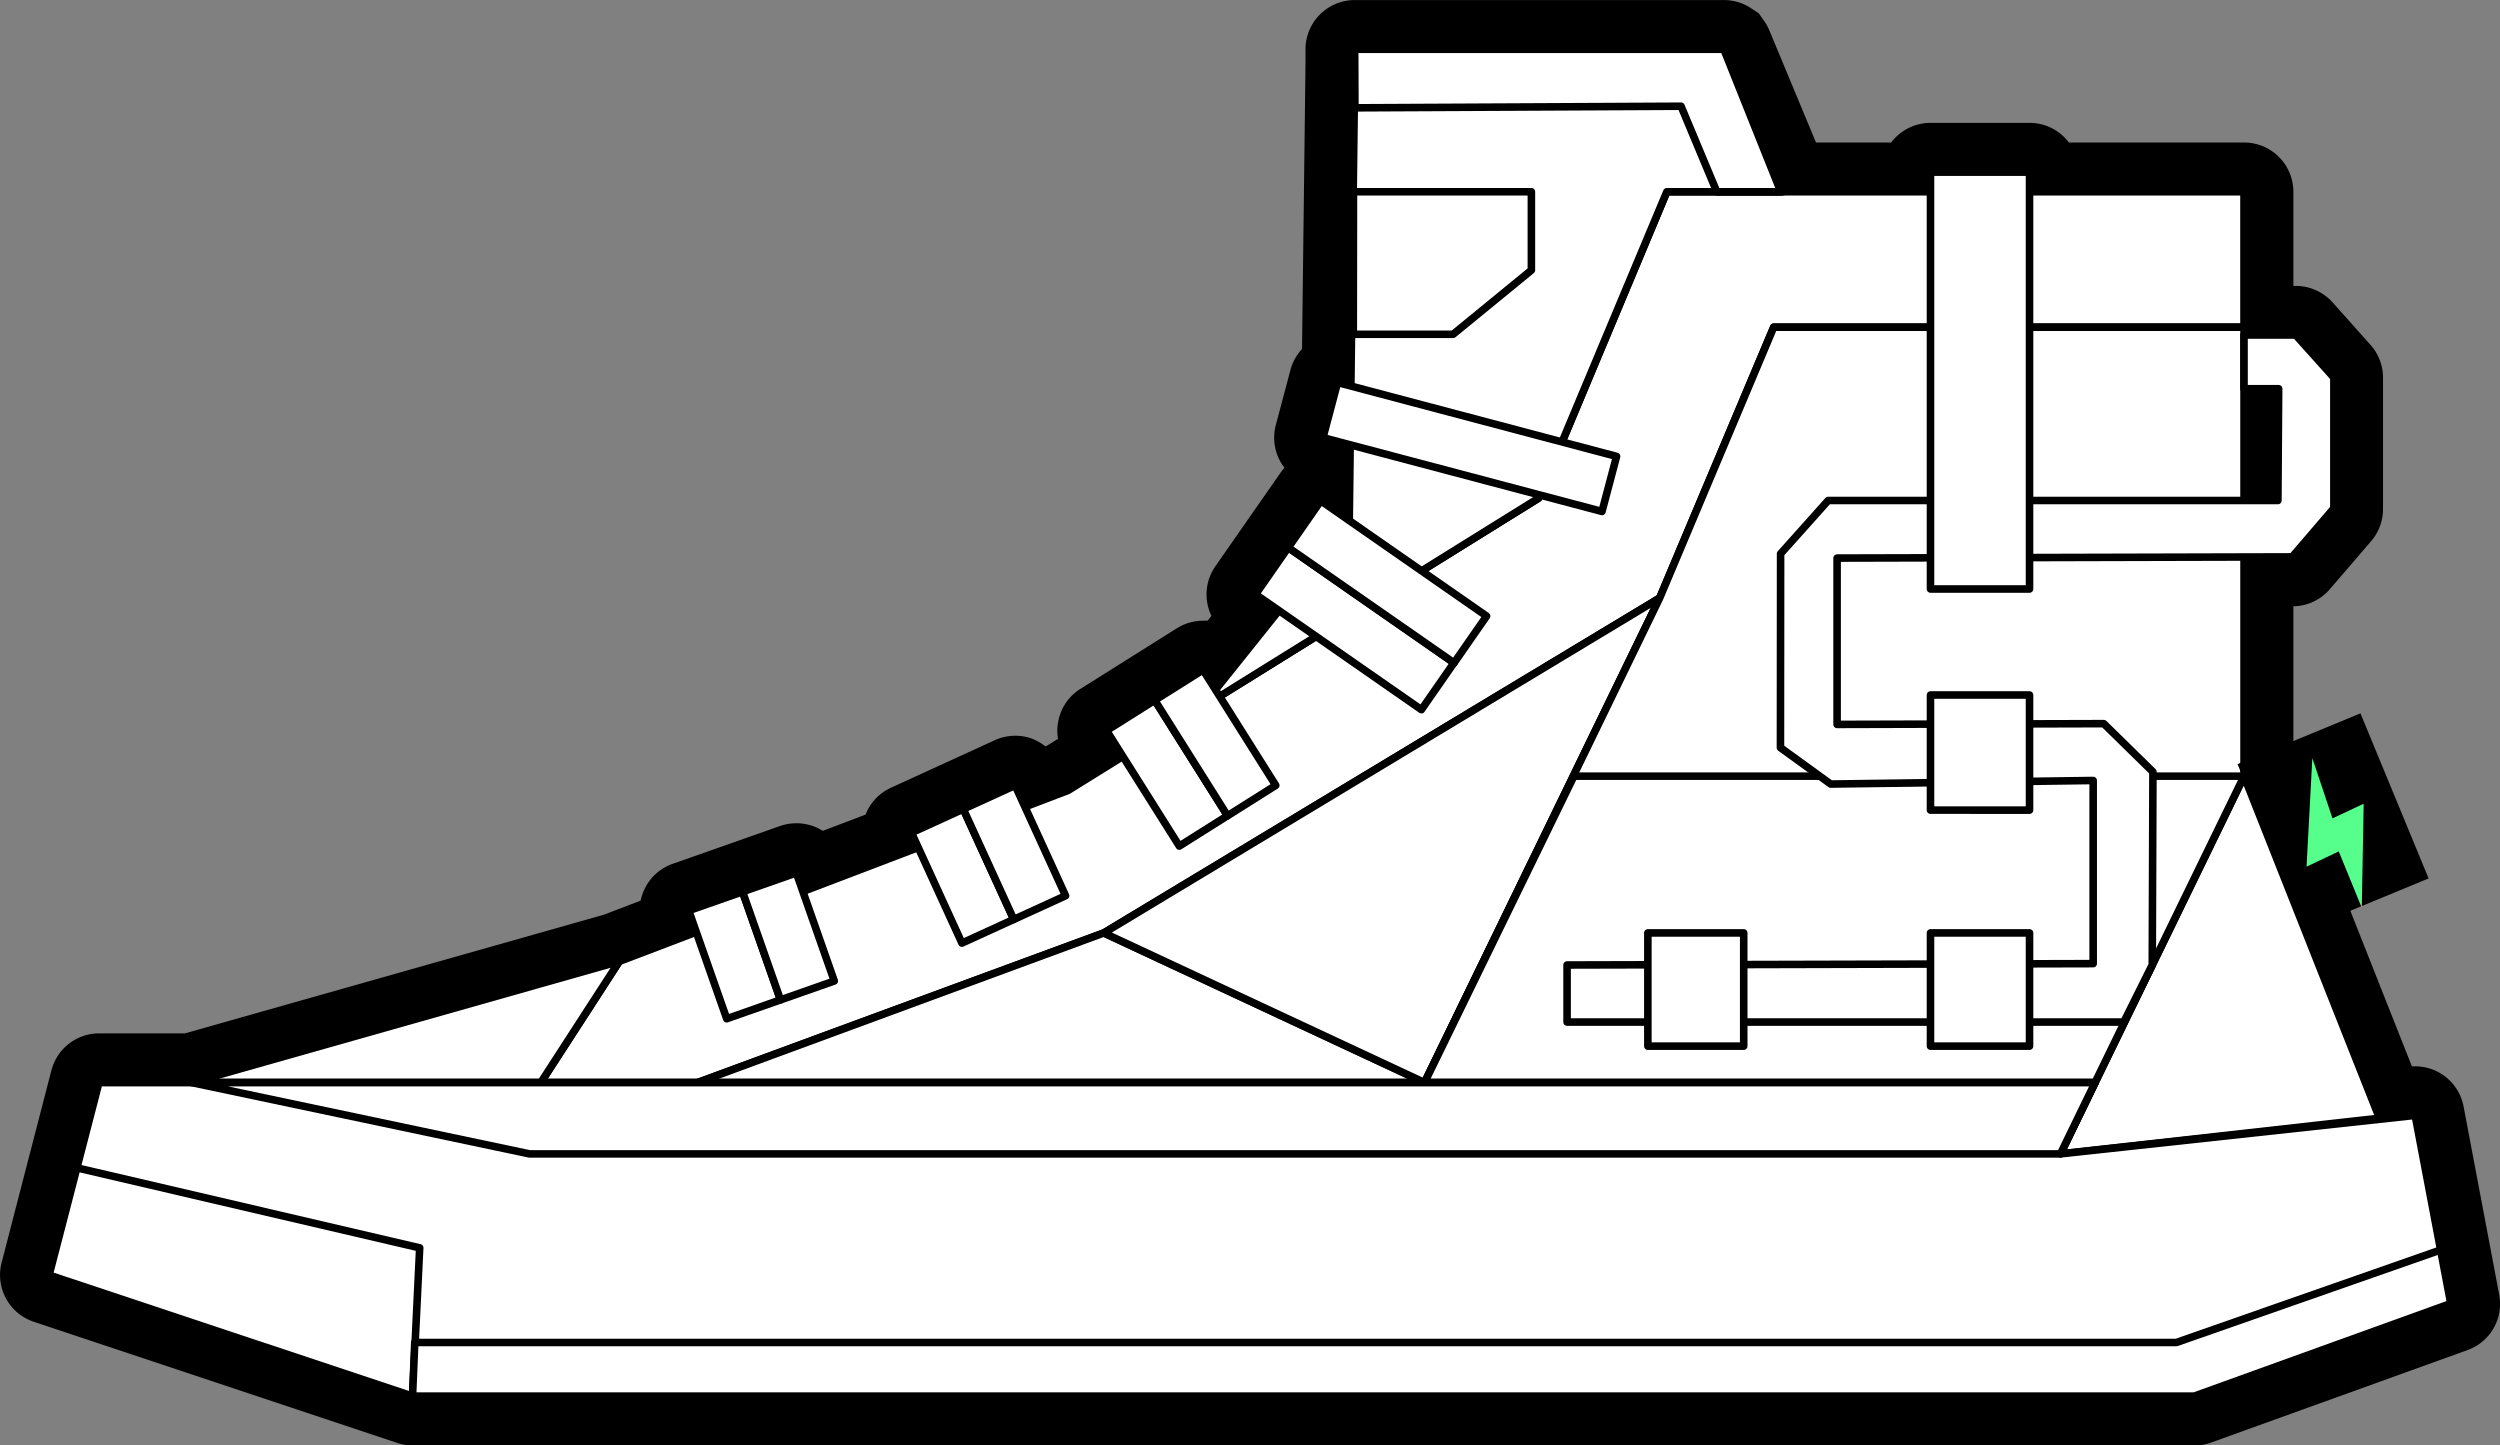<?xml version="1.0" encoding="UTF-8"?>
<svg xmlns="http://www.w3.org/2000/svg" width="172.386" height="99.667" viewBox="0 0 172.386 99.667">
  <rect x="0" y="0" width="172.386" height="99.667" fill="#808080" stroke="none"/>
  <g data-name="图层 2">
    <g data-name="图层 1-2">
      <path data-name="路径 331" d="M28.446 99.667a3.257 3.257 0 0 1-1.045-.168l-25.08-8.36a3.4 3.4 0 0 1-2.21-4.075l3.435-13.263a3.4 3.4 0 0 1 3.286-2.545h5.914l28.889-8.182 2.539-.972a3.576 3.576 0 0 1 .261-.773 3.379 3.379 0 0 1 1.939-1.761l7.419-2.613a3.445 3.445 0 0 1 2.581.136c.126.063.246.131.361.2l2.952-1.124a3.381 3.381 0 0 1 1.745-1.849l7.158-3.276a3.429 3.429 0 0 1 1.416-.309 3.34 3.34 0 0 1 1.171.209 3.67 3.67 0 0 1 .909.523l.084-.032.783-.485a3.421 3.421 0 0 1 .042-1.322 3.37 3.37 0 0 1 1.5-2.122l6.651-4.18a3.431 3.431 0 0 1 1.813-.522 2.645 2.645 0 0 1 .308 0l.267-.335a3.406 3.406 0 0 1 .272-3.422l4.488-6.442a4.25 4.25 0 0 1 .277-.345 3.4 3.4 0 0 1-.6-2.942l1.009-3.8a3.367 3.367 0 0 1 .8-1.447l.24-19.677v-.977A3.4 3.4 0 0 1 93.401.003h25.467a3.4 3.4 0 0 1 1.891.575l.523.344.256.377a3.275 3.275 0 0 1 .465.794l3.218 7.733h5.183a3.4 3.4 0 0 1 2.712-1.353h6.83a3.387 3.387 0 0 1 2.712 1.353h12.08a3.4 3.4 0 0 1 3.4 3.4v6.49h.173a3.4 3.4 0 0 1 2.524 1.128l2.612 2.926a3.384 3.384 0 0 1 .873 2.273v9.018a3.4 3.4 0 0 1-.784 2.211l-2.879 3.349a3.379 3.379 0 0 1-2.519 1.186v11.072l8.172 20.649h.225a3.4 3.4 0 0 1 3.339 2.764l2.456 12.973a3.386 3.386 0 0 1-2.174 3.825l-17.7 6.385a3.393 3.393 0 0 1-1.155.2z"></path>
      <path data-name="路径 332" d="m169.246 89.838-.7-3.7-1.756-9.274a.265.265 0 0 0-.287-.214l-2.231.245-9.275-23.424V38.664h3.062a.273.273 0 0 0 .2-.089l2.874-3.349a.274.274 0 0 0 .062-.173v-9.018a.246.246 0 0 0-.068-.178l-2.612-2.926a.251.251 0 0 0-.193-.088h-3.3v-9.62a.261.261 0 0 0-.261-.261h-14.555V11.87a.261.261 0 0 0-.261-.261h-6.829a.261.261 0 0 0-.261.261v1.092h-9.724l-4.013-9.661a.472.472 0 0 0-.062-.078.038.038 0 0 0-.032-.037.254.254 0 0 0-.146-.047H93.411a.258.258 0 0 0-.261.261v1.045l-.266 21.851-.554-.172a.261.261 0 0 0-.319.183l-1.008 3.8a.26.26 0 0 0 .187.319l1.646.434-.058 4.535-1.567-1.081a.261.261 0 0 0-.361.068l-2.231 3.234-2.247 3.224a.261.261 0 0 0 .065.363l1.364.946-3.966 4.953-.663-1.045a.257.257 0 0 0-.351-.089l-.01.006-3.328 2.09-3.323 2.09a.265.265 0 0 0-.084.36l.988 1.568-3.506 2.179-2.749 1.045-.575-1.265a.285.285 0 0 0-.146-.136.261.261 0 0 0-.2 0l-3.579 1.636-3.574 1.635a.284.284 0 0 0-.136.146.276.276 0 0 0 0 .2l.35.763-7.43 2.837-.361-1.045a.275.275 0 0 0-.135-.151.285.285 0 0 0-.2 0l-3.71 1.306-3.71 1.3a.267.267 0 0 0-.146.136.244.244 0 0 0 0 .2l.434 1.239-5.068 1.933L13.18 74.4H6.816a.266.266 0 0 0-.251.2L3.116 87.845a.256.256 0 0 0 .168.313l25.08 8.36a.172.172 0 0 0 .078 0h122.946l17.692-6.39a.266.266 0 0 0 .166-.29zm-12.43-55.588h-1.819v-7.19h1.866z"></path>
      <path data-name="路径 333" d="m568.952 1072.194 30.958-11.794 32.432-20.148 8.846-21.13h39.8v9.337H648.56l-7.864 18.674-38.331 23.094-28.011 10.319h-10.81z" style="stroke-width:.522px;fill:#fff;stroke:#000;stroke-linecap:round;stroke-linejoin:round" transform="translate(-526.254 -1005.899)"></path>
      <path data-name="路径 334" d="M563.544 1080.548h-24.077l29.485-8.355z" style="stroke-width:.522px;fill:#fff;stroke:#000;stroke-linecap:round;stroke-linejoin:round" transform="translate(-526.254 -1005.899)"></path>
      <path data-name="路径 335" d="M574.354 1080.548h50.129l-22.117-10.319z" style="stroke-width:.522px;fill:#fff;stroke:#000;stroke-linecap:round;stroke-linejoin:round" transform="translate(-526.254 -1005.899)"></path>
      <path data-name="路径 336" d="m640.7 1047.135-16.213 33.414-22.117-10.319z" style="stroke-width:.522px;fill:#fff;stroke:#000;stroke-linecap:round;stroke-linejoin:round" transform="translate(-526.254 -1005.899)"></path>
      <path data-name="路径 337" d="m609.059 1054.721 10.231-12.786.392-32.641h25.441l4.086 9.828h-8.02l-8.846 21.13z" style="stroke-width:.522px;fill:#fff;stroke:#000;stroke-linecap:round;stroke-linejoin:round" transform="translate(-526.254 -1005.899)"></path>
      <path data-name="路径 338" d="m619.681 1013.334 22.488-.11 2.466 5.9h4.415l-3.929-9.828h-25.456z" style="stroke-width:.522px;fill:#fff;stroke:#000;stroke-linecap:round;stroke-linejoin:round" transform="translate(-526.254 -1005.899)"></path>
      <path data-name="路径 339" d="M619.582 1019.123h12.268v5.408l-5.4 4.42h-6.881z" style="stroke-width:.522px;fill:#fff;stroke:#000;stroke-linecap:round;stroke-linejoin:round" transform="translate(-526.254 -1005.899)"></path>
      <path data-name="路径 340" d="M680.991 1028.46v30.958l-10.272 21.13h-46.236l16.213-33.414 7.864-18.674z" style="stroke-width:.522px;fill:#fff;stroke:#000;stroke-linecap:round;stroke-linejoin:round" transform="translate(-526.254 -1005.899)"></path>
      <path data-name="路径 341" d="m680.991 1059.418-12.66 26.047 22-2.461z" style="stroke-width:.522px;fill:#fff;stroke:#000;stroke-linecap:round;stroke-linejoin:round" transform="translate(-526.254 -1005.899)"></path>
      <path data-name="路径 342" d="M680.991 1059.418h-46.21l-10.3 21.13h46.236z" style="stroke-width:.522px;fill:#fff;stroke:#000;stroke-linecap:round;stroke-linejoin:round" transform="translate(-526.254 -1005.899)"></path>
      <path data-name="路径 343" d="M670.719 1080.548H533.077l-3.438 13.271 25.064 8.35h122.85l17.692-6.385-2.456-12.974-24.458 2.654z" style="stroke-width:.522px;fill:#fff;stroke:#000;stroke-linecap:round;stroke-linejoin:round" transform="translate(-526.254 -1005.899)"></path>
      <path data-name="路径 344" d="m531.556 1086.427 23.638 5.518-.491 10.225-25.064-8.35z" style="stroke-width:.522px;fill:#fff;stroke:#000;stroke-linecap:round;stroke-linejoin:round" transform="translate(-526.254 -1005.899)"></path>
      <path data-name="路径 345" d="M554.854 1098.47h121.471l18.22-6.38.7 3.694-17.692 6.385H554.7z" style="stroke-width:.522px;fill:#fff;stroke:#000;stroke-linecap:round;stroke-linejoin:round" transform="translate(-526.254 -1005.899)"></path>
      <path data-name="路径 346" d="m539.467 1080.548 23.3 4.917h105.564l2.388-4.917z" style="stroke-width:.522px;fill:#fff;stroke:#000;stroke-linecap:round;stroke-linejoin:round" transform="translate(-526.254 -1005.899)"></path>
      <path data-name="路径 347" d="M672.7 1076.374h-38.389v-3.934l36.277-.094v-12.629l-18.1.246-3.464-2.508.01-13.376 3.281-3.668h31.01l.052-7.707h-2.388V1029h3.563l2.633 2.931v9.018l-2.874 3.349-31.381.083v11.469l18.387-.052 3.391 3.323-.047 13.313z" style="stroke-width:.522px;fill:#fff;stroke:#000;stroke-linecap:round;stroke-linejoin:round" transform="translate(-526.254 -1005.899)"></path>
      <path data-name="矩形 89" transform="rotate(-19.35 207.907 -107.892)" style="stroke-width:.522px;fill:#fff;stroke:#000;stroke-linecap:round;stroke-linejoin:round" d="M0 0h3.929v7.9H0z"></path>
      <path data-name="矩形 90" transform="rotate(-19.35 205.947 -119.423)" style="stroke-width:.522px;fill:#fff;stroke:#000;stroke-linecap:round;stroke-linejoin:round" d="M0 0h3.929v7.9H0z"></path>
      <path data-name="矩形 91" transform="rotate(-24.58 163.218 -115.538)" style="stroke-width:.523px;fill:#fff;stroke:#000;stroke-linecap:round;stroke-linejoin:round" d="M0 0h3.929v8.365H0z"></path>
      <path data-name="矩形 92" transform="rotate(-24.58 161.261 -124.554)" style="stroke-width:.523px;fill:#fff;stroke:#000;stroke-linecap:round;stroke-linejoin:round" d="M0 0h3.929v8.365H0z"></path>
      <path data-name="矩形 93" transform="rotate(-32.21 125.394 -106.948)" style="stroke-width:.522px;fill:#fff;stroke:#000;stroke-linecap:round;stroke-linejoin:round" d="M0 0h3.929v9.41H0z"></path>
      <path data-name="矩形 94" transform="rotate(-32.21 123.436 -113.751)" style="stroke-width:.522px;fill:#fff;stroke:#000;stroke-linecap:round;stroke-linejoin:round" d="M0 0h3.929v9.41H0z"></path>
      <path data-name="矩形 95" transform="rotate(-55.18 82.503 -62.35)" style="stroke-width:.522px;fill:#fff;stroke:#000;stroke-linecap:round;stroke-linejoin:round" d="M0 0h3.929v13.925H0z"></path>
      <path data-name="矩形 96" transform="rotate(-55.18 80.543 -66.118)" style="stroke-width:.522px;fill:#fff;stroke:#000;stroke-linecap:round;stroke-linejoin:round" d="M0 0h3.929v13.925H0z"></path>
      <path data-name="矩形 97" transform="rotate(-75.17 65.214 -44.174)" style="stroke-width:.522px;fill:#fff;stroke:#000;stroke-linecap:round;stroke-linejoin:round" d="M0 0h3.929v19.902H0z"></path>
      <path data-name="矩形 98" transform="translate(133.116 11.871)" style="stroke-width:.522px;fill:#fff;stroke:#000;stroke-linecap:round;stroke-linejoin:round" d="M0 0h6.829v28.743H0z"></path>
      <path data-name="矩形 99" transform="translate(133.116 47.924)" style="stroke-width:.522px;fill:#fff;stroke:#000;stroke-linecap:round;stroke-linejoin:round" d="M0 0h6.829v7.937H0z"></path>
      <path data-name="矩形 100" transform="translate(133.116 64.33)" style="stroke-width:.522px;fill:#fff;stroke:#000;stroke-linecap:round;stroke-linejoin:round" d="M0 0h6.829v7.806H0z"></path>
      <path data-name="矩形 101" transform="translate(113.627 64.33)" style="stroke-width:.522px;fill:#fff;stroke:#000;stroke-linecap:round;stroke-linejoin:round" d="M0 0h6.61v7.806H0z"></path>
      <path data-name="矩形 102" d="m154.288 52.688 8.475-3.5 4.701 11.383-8.474 3.5z"></path>
      <path data-name="路径 348" d="m685.7 1058.175-.4 7.487 2.221-1.055 1.588 3.887.131-7.174-2.153 1.008z" style="fill:#56ff8b;fill-rule:evenodd" transform="translate(-526.254 -1005.899)"></path>
    </g>
  </g>
</svg>
